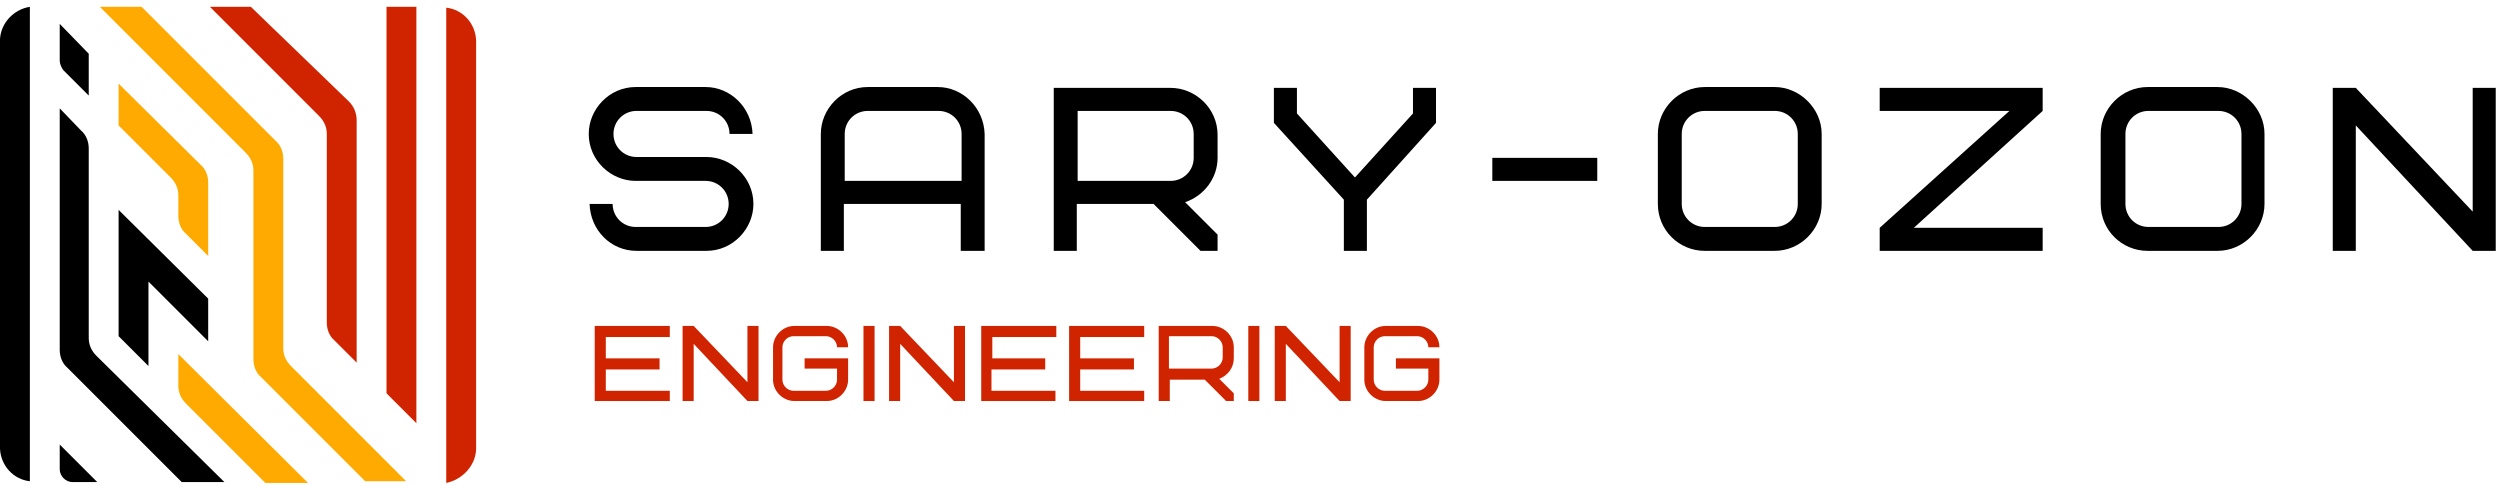 <svg width="293" height="57" viewBox="0 0 293 57" fill="none" xmlns="http://www.w3.org/2000/svg">
<path d="M71 42H77.3V43.3H71V45.8H78.5V47H69.7V38.2H78.5V39.5H71V42Z" fill="#D02400"/>
<path d="M88.9 47H87.6L81.3 40.3V47H80V38.2H81.3L87.6 44.8V38.2H88.9V47Z" fill="#D02400"/>
<path d="M94.4 42H99.4V44.5C99.4 45.8 98.3 47 96.9 47H93.1C91.8 47 90.6 45.9 90.6 44.5V40.7C90.6 39.4 91.7 38.2 93.1 38.2H96.9C98.2 38.2 99.4 39.3 99.4 40.7H98.1C98.1 40 97.5 39.4 96.8 39.4H93C92.3 39.4 91.7 40 91.7 40.7V44.5C91.7 45.2 92.3 45.8 93 45.8H96.8C97.5 45.8 98.1 45.2 98.1 44.5V43.2H94.3V42H94.4Z" fill="#D02400"/>
<path d="M101.2 38.2H102.5V47H101.2V38.2Z" fill="#D02400"/>
<path d="M113.1 47H111.8L105.5 40.3V47H104.2V38.2H105.5L111.8 44.8V38.2H113.1V47Z" fill="#D02400"/>
<path d="M116.2 42H122.5V43.3H116.2V45.8H123.7V47H115V38.2H123.8V39.5H116.3V42H116.2Z" fill="#D02400"/>
<path d="M126.6 42H132.9V43.3H126.6V45.8H134.1V47H125.3V38.2H134.1V39.5H126.6V42Z" fill="#D02400"/>
<path d="M143.7 47L141.2 44.5H137.1V47H135.8V38.2H142.1C143.4 38.2 144.6 39.3 144.6 40.7V42C144.6 43.1 143.9 44 142.9 44.4L144.6 46.1V47H143.7ZM143.3 40.7C143.3 40 142.7 39.4 142 39.4H137V43.2H142C142.7 43.2 143.3 42.6 143.3 41.9V40.7Z" fill="#D02400"/>
<path d="M146.3 38.2H147.6V47H146.3V38.2Z" fill="#D02400"/>
<path d="M158.2 47H157L150.7 40.3V47H149.4V38.2H150.7L157 44.8V38.2H158.3V47H158.2Z" fill="#D02400"/>
<path d="M163.7 42H168.7V44.5C168.7 45.8 167.6 47 166.2 47H162.4C161.1 47 159.9 45.9 159.9 44.5V40.7C159.9 39.4 161 38.2 162.4 38.2H166.2C167.5 38.2 168.7 39.3 168.7 40.7H167.4C167.4 40 166.8 39.4 166.1 39.4H162.3C161.6 39.4 161 40 161 40.7V44.5C161 45.2 161.6 45.8 162.3 45.8H166.1C166.8 45.8 167.4 45.2 167.4 44.5V43.2H163.6V42H163.7Z" fill="#D02400"/>
<path d="M82.8 29.4H74.6C71.6 29.4 69.2 27 69.1 23.9H71.8C71.8 25.4 73 26.6 74.5 26.6H82.7C84.2 26.6 85.4 25.4 85.4 23.9C85.4 22.4 84.2 21.2 82.7 21.2H74.5C71.6 21.2 69 18.8 69 15.7C69 12.8 71.4 10.2 74.5 10.2H82.7C85.6 10.2 88.1 12.6 88.2 15.7H85.5C85.5 14.2 84.3 13 82.8 13H74.6C73.1 13 71.9 14.2 71.9 15.7C71.9 17.2 73.1 18.4 74.6 18.4H82.8C85.7 18.4 88.3 20.8 88.3 23.9C88.3 26.8 85.9 29.4 82.8 29.4Z" fill="black"/>
<path d="M115.3 29.4H112.6V23.9H98.9V29.4H96.2V15.7C96.2 12.8 98.6 10.2 101.7 10.2H109.9C112.8 10.2 115.3 12.6 115.4 15.7V29.4H115.3ZM101.7 13C100.2 13 99 14.2 99 15.7V21.2H112.7V15.7C112.7 14.2 111.5 13 110 13H101.7Z" fill="black"/>
<path d="M140.7 29.4L135.2 23.9H126.2V29.4H123.5V10.3H137.2C140.1 10.3 142.7 12.7 142.7 15.8V18.5C142.7 20.8 141.2 22.9 138.9 23.7L142.7 27.5V29.4H140.7ZM139.9 15.7C139.9 14.2 138.7 13 137.2 13H126.3V21.2H137.2C138.7 21.2 139.9 20 139.9 18.5V15.7Z" fill="black"/>
<path d="M160.2 23.4V29.4H157.5V23.4L149.3 14.4V10.3H152V13.3L158.8 20.8L165.6 13.3V10.3H168.3V14.4L160.2 23.4Z" fill="black"/>
<path d="M174.9 18.5H187.2V21.2H174.9V18.5Z" fill="black"/>
<path d="M213.5 23.9C213.5 26.9 211 29.4 208 29.4H199.8C196.8 29.4 194.3 27 194.3 23.9V15.7C194.3 12.7 196.8 10.2 199.8 10.2H208C210.9 10.2 213.5 12.7 213.5 15.7V23.9ZM210.7 15.7C210.7 14.2 209.5 13 208 13H199.8C198.3 13 197.1 14.2 197.1 15.7V23.9C197.1 25.4 198.3 26.6 199.8 26.6H208C209.5 26.6 210.7 25.4 210.7 23.9V15.7Z" fill="black"/>
<path d="M239.4 10.3V13L224.3 26.7H239.4V29.4H220.3V26.7L235.5 13H220.3V10.3H239.4Z" fill="black"/>
<path d="M265.4 23.9C265.4 26.9 262.9 29.4 259.9 29.4H251.7C248.7 29.4 246.2 27 246.2 23.9V15.7C246.2 12.7 248.7 10.2 251.7 10.2H259.9C262.8 10.2 265.4 12.7 265.4 15.7V23.9ZM262.7 15.7C262.7 14.2 261.5 13 260 13H251.8C250.3 13 249.1 14.2 249.1 15.7V23.9C249.1 25.4 250.3 26.6 251.8 26.6H260C261.5 26.6 262.7 25.4 262.7 23.9V15.7Z" fill="black"/>
<path d="M292.5 29.4H289.8L276.1 14.7V29.4H273.4V10.3H276.1L289.8 24.8V10.3H292.5V29.4Z" fill="black"/>
<path d="M0 4.6V52.6C0.1 54.6 1.6 56.2 3.5 56.4V0.8C1.6 1.1 0.1 2.7 0 4.6Z" fill="black"/>
<path d="M55.8 52.7V4.7C55.7 2.7 54.2 1.1 52.3 0.9V56.6C54.2 56.2 55.7 54.6 55.8 52.7Z" fill="#D02400"/>
<path d="M7 2.8V7.1C7 7.5 7.2 7.9 7.4 8.2L10.4 11.2V6.3L7 2.8Z" fill="black"/>
<path d="M7 12.7V41C7 41.8 7.3 42.6 7.9 43.1L21.3 56.5H26.3L11.3 41.7C10.7 41.1 10.4 40.4 10.4 39.6V17.4C10.4 16.6 10.1 15.8 9.5 15.3L7 12.7Z" fill="black"/>
<path d="M7 52.1V55C7 55.8 7.7 56.5 8.5 56.5H11.4L7 52.1Z" fill="black"/>
<path d="M13.9 24.6V39.4L17.4 42.9V33L24.4 40V35L13.9 24.6Z" fill="black"/>
<path d="M13.9 9.8V14.7L20 20.8C20.6 21.4 20.9 22.1 20.9 22.9V25.3C20.9 26.1 21.2 26.9 21.8 27.4L24.4 30V21.4C24.4 20.6 24.1 19.8 23.5 19.3L13.9 9.8Z" fill="#FFAA00"/>
<path d="M36.1 56.6H31.1L21.8 47.3C21.2 46.7 20.9 46 20.9 45.2V41.5L36.1 56.6Z" fill="#FFAA00"/>
<path d="M11.7 0.8L28.8 17.9C29.4 18.5 29.7 19.2 29.7 20V42.1C29.7 42.9 30 43.7 30.6 44.2L42.8 56.4H47.6L34.1 42.9C33.5 42.3 33.2 41.6 33.2 40.8V18.6C33.2 17.8 32.9 17 32.3 16.5L16.6 0.8H11.7Z" fill="#FFAA00"/>
<path d="M24.6 0.8L37.4 13.6C38 14.2 38.3 14.9 38.3 15.7V37.8C38.3 38.6 38.6 39.4 39.2 39.9L41.8 42.5V14.1C41.8 13.3 41.5 12.5 40.9 11.9L29.4 0.8H24.6Z" fill="#D02400"/>
<path d="M45.3 0.8V46.1L48.8 49.6V0.8H45.3Z" fill="#D02400"/>
</svg>
